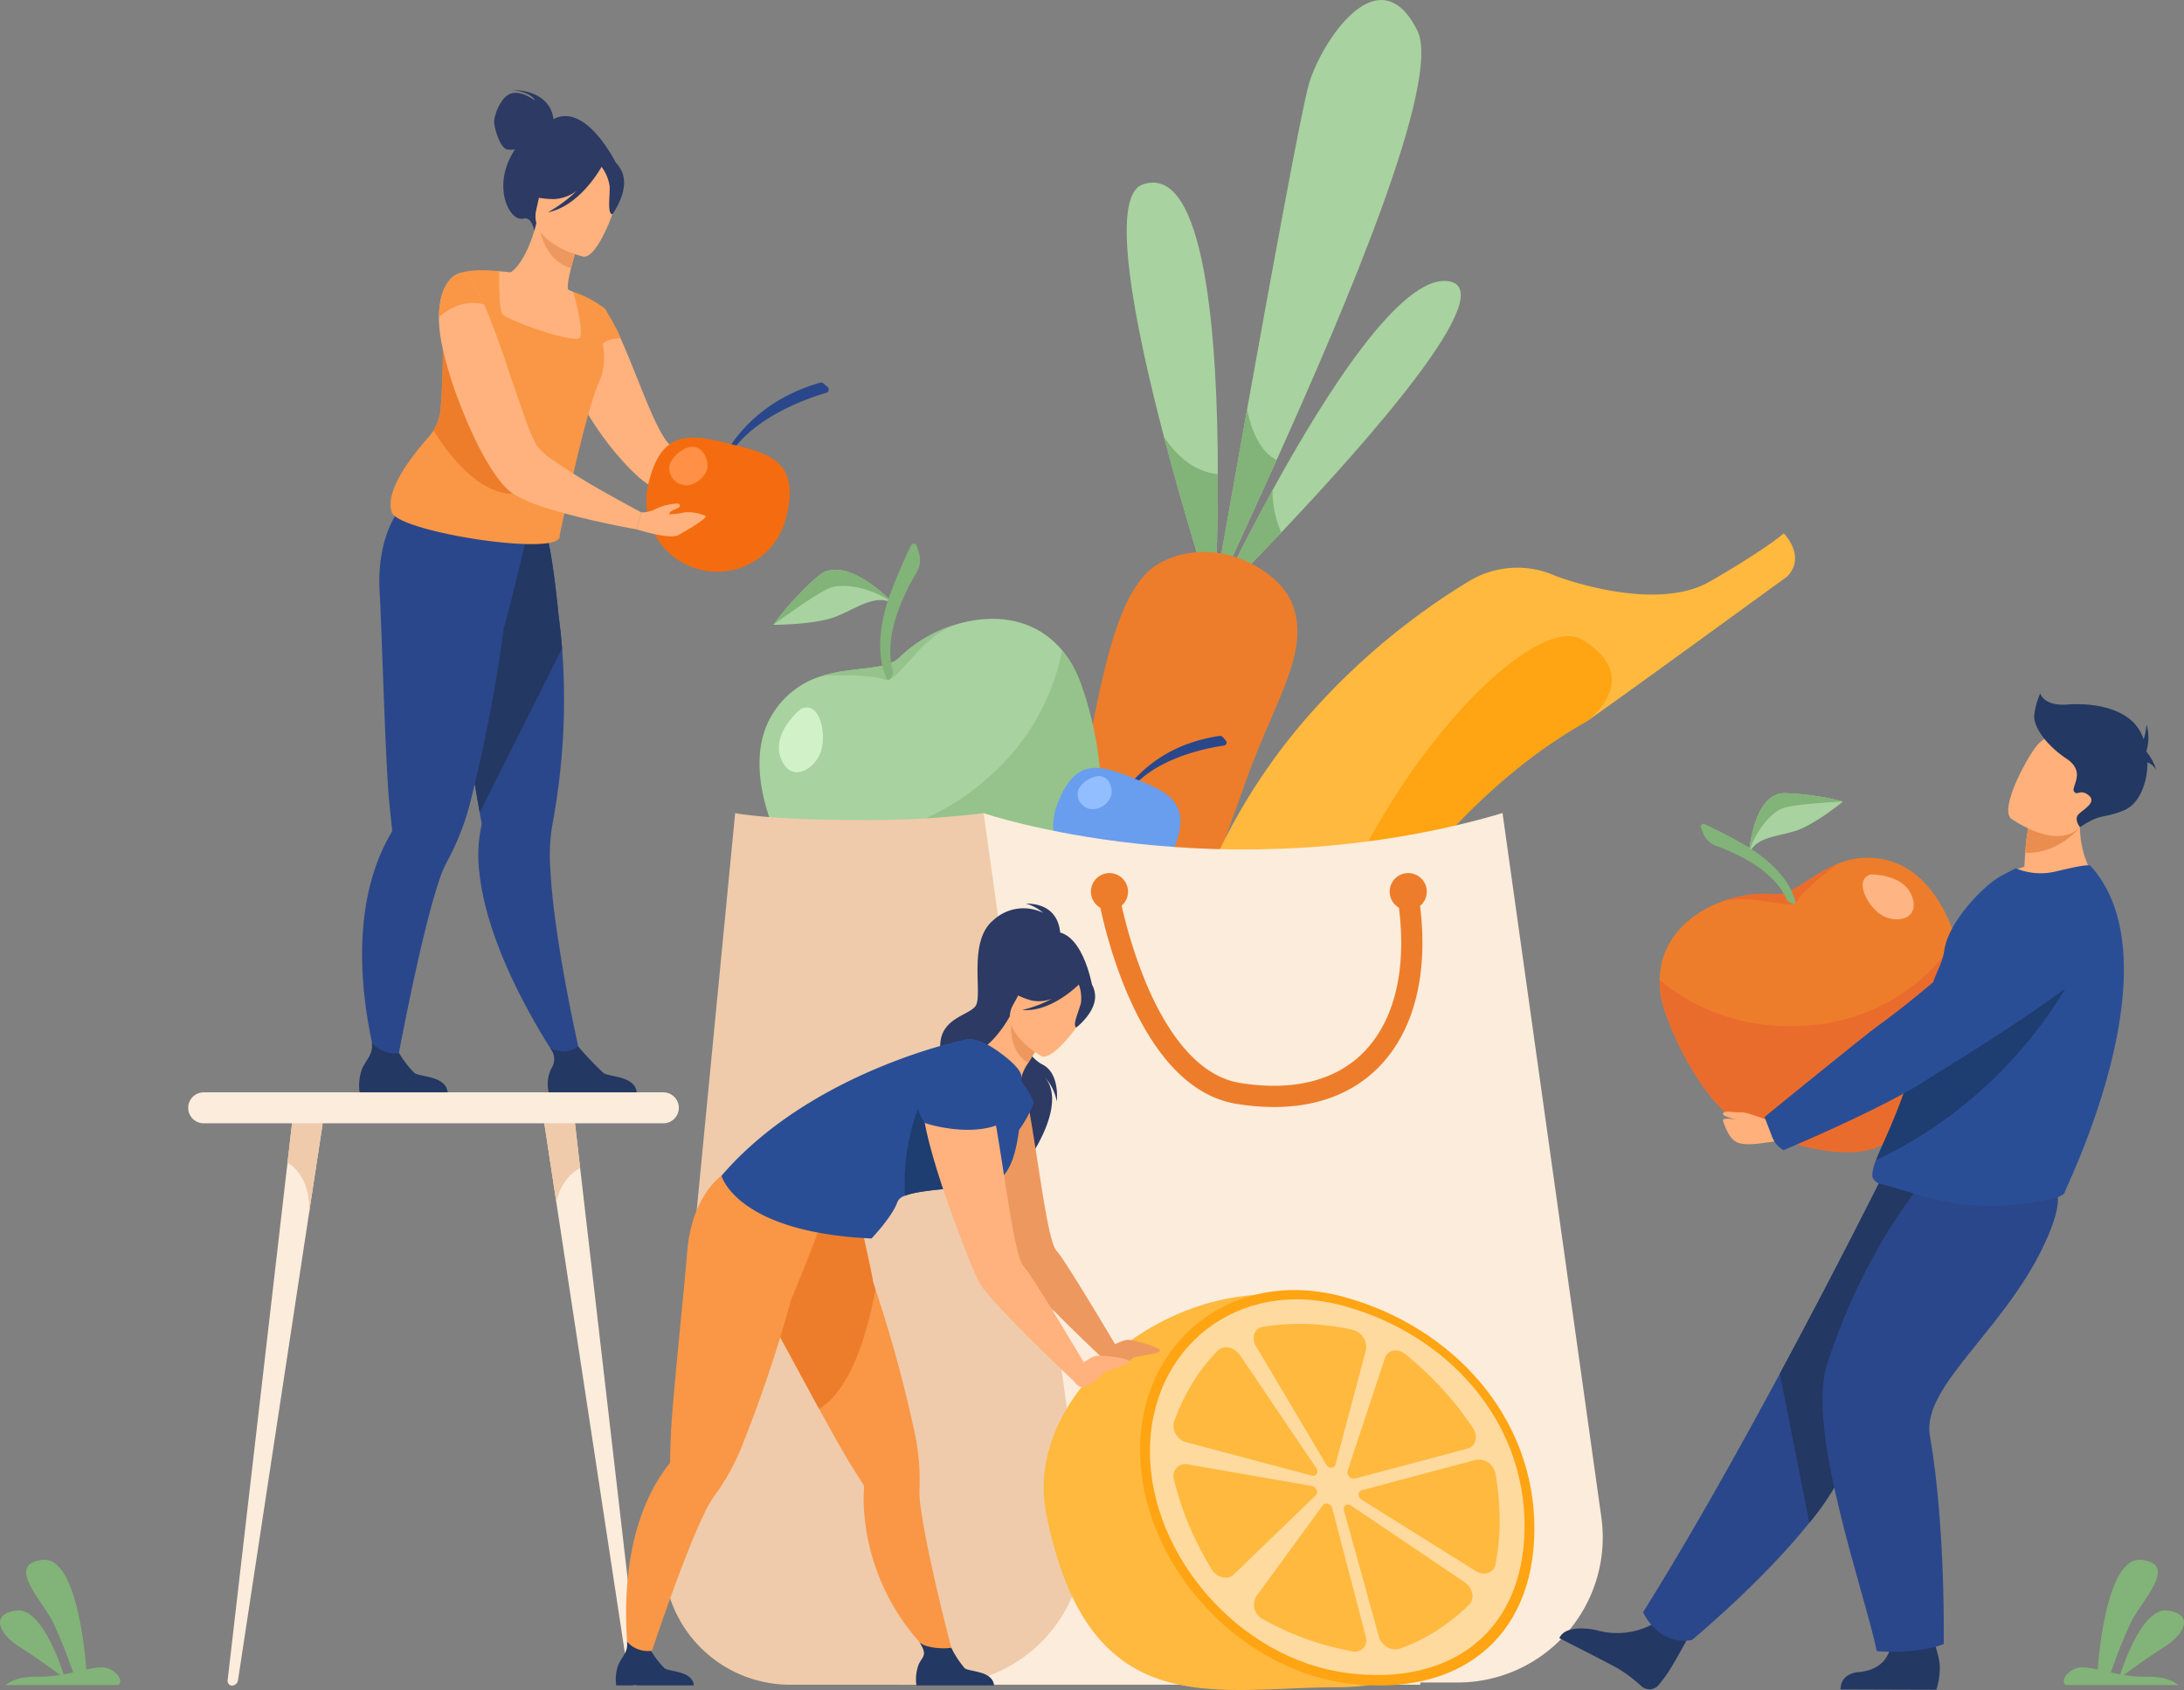 <svg xmlns="http://www.w3.org/2000/svg" width="334.712" height="258.933" viewBox="0 0 334.712 258.933">
  <rect x="0" y="0" width="334.712" height="258.933" fill="#808080" stroke="none"/>
  <g id="dossier_nachhaltiger-essen" transform="translate(-433.42 -155.672)">
    <g id="Gruppe_9453" data-name="Gruppe 9453" transform="translate(535.124 155.672)">
      <g id="Gruppe_9450" data-name="Gruppe 9450" transform="translate(14.701 0)">
        <g id="Gruppe_9445" data-name="Gruppe 9445" transform="translate(43.537)">
          <g id="Gruppe_9444" data-name="Gruppe 9444" transform="translate(12.732)">
            <path id="Pfad_24320" data-name="Pfad 24320" d="M1527.824,395.676c-.015.281-.024.429-.024.429s-.046-.143-.136-.417c-.735-2.265-4.323-13.443-7.59-25.889-4.517-17.221-8.416-36.866-3.286-38.682,9.719-3.443,11.51,24.071,11.537,44.373C1528.343,385.492,1527.928,393.741,1527.824,395.676Z" transform="translate(-1514.356 -302.843)" fill="#a8d29f"/>
            <path id="Pfad_24321" data-name="Pfad 24321" d="M1606.747,226.146c-3.511,7.791-6.559,14.345-8.307,18.271-.761,1.712-1.276,2.922-1.474,3.518.17-.97.628-3.572,1.282-7.274v0c.982-5.548,2.408-13.562,3.972-22.264,3.8-21.151,8.419-46.352,9.5-49.955,1.9-6.355,10.676-19.886,16.58-8.113C1632.134,167.973,1617.331,202.664,1606.747,226.146Z" transform="translate(-1583.769 -155.672)" fill="#a8d29f"/>
            <path id="Pfad_24322" data-name="Pfad 24322" d="M1610.847,463.636c-3.63,3.831-6.68,6.937-8.385,8.654-.931.941-1.46,1.465-1.46,1.465s.929-1.981,2.512-5.145c1.5-2.99,3.574-7.034,6-11.459,7.961-14.5,19.679-33.1,26.946-32.022C1644.757,426.352,1624,449.749,1610.847,463.636Z" transform="translate(-1587.161 -382.046)" fill="#a8d29f"/>
            <path id="Pfad_24323" data-name="Pfad 24323" d="M1557.9,600.692c-.051,0-.1.007-.16.012-.735-2.265-4.323-13.443-7.59-25.889,1.523,2.282,4.278,5.342,8.252,5.691C1558.42,590.508,1558.006,598.757,1557.9,600.692Z" transform="translate(-1544.434 -507.859)" fill="#82b378"/>
            <path id="Pfad_24324" data-name="Pfad 24324" d="M1613.493,556.051c-3.511,7.791-6.559,14.345-8.307,18.271a31.791,31.791,0,0,1-.191-3.756v0c.982-5.548,2.408-13.562,3.972-22.264C1609.577,551.335,1610.85,554.7,1613.493,556.051Z" transform="translate(-1590.515 -485.577)" fill="#82b378"/>
            <path id="Pfad_24325" data-name="Pfad 24325" d="M1618.526,632.3c-3.63,3.831-6.68,6.937-8.385,8.654a23.133,23.133,0,0,1,1.052-3.681c1.5-2.99,3.574-7.034,6-11.459A15.863,15.863,0,0,0,1618.526,632.3Z" transform="translate(-1594.84 -550.713)" fill="#82b378"/>
          </g>
          <path id="Pfad_24326" data-name="Pfad 24326" d="M1596.481,733.269c-.048.271-.073.414-.073.414C1596.372,733.664,1596.4,733.523,1596.481,733.269Z" transform="translate(-1570.555 -641.001)" fill="#a8d29f"/>
          <path id="Pfad_24327" data-name="Pfad 24327" d="M1465.455,720.755c-6.089,17.25-13.671,36.059-13.671,36.059l-17.129-5.133s2.005-12.776,4.949-26.992c3.433-16.576,5.393-33.3,12.437-37.652a13.3,13.3,0,0,1,6.079-1.9,14.833,14.833,0,0,1,3.065.09c.24.031.475.068.713.109a16.067,16.067,0,0,1,1.748.415q.335.094.662.211a16.68,16.68,0,0,1,2.19.921c2.966,1.508,5.354,3.777,6.29,6.229C1475.6,700.479,1470.058,707.721,1465.455,720.755Z" transform="translate(-1434.656 -600.519)" fill="#ed7d2b"/>
        </g>
        <g id="Gruppe_9446" data-name="Gruppe 9446" transform="translate(61.173 81.724)">
          <path id="Pfad_24328" data-name="Pfad 24328" d="M1549.852,726.906c-4.5,13.65-5.837,28.63-3.989,44.612a8.933,8.933,0,0,0,7.171,7.723c2.644-.014,7.859-4.82,10.842-10.952a23.061,23.061,0,0,0,1.854-5.289c2.99-14.185,8.527-31.266,15.4-40,7.024-8.928,16.486-19.6,29.5-26.939a.008.008,0,0,1,0,0c1.255-.719,30.773-22.214,30.773-22.214,2.937-3.1-.541-6.584-.541-6.584s-2.8,2.458-11.356,7.383-23.57-.847-23.575-.848a14.321,14.321,0,0,0-13.336.8,105.868,105.868,0,0,0-22.933,18.774A92.166,92.166,0,0,0,1549.852,726.906Z" transform="translate(-1545.058 -667.263)" fill="#ffb93e"/>
          <path id="Pfad_24329" data-name="Pfad 24329" d="M1664.118,845.823c2.99-14.185,8.527-31.266,15.4-40,7.024-8.928,16.486-19.6,29.5-26.939a.008.008,0,0,1,0,0c.227-.165,9.027-6.655-.727-12.532-9.547-5.751-48.512,37.095-46.023,84.759A23.062,23.062,0,0,0,1664.118,845.823Z" transform="translate(-1643.445 -750.087)" fill="#ffa412"/>
        </g>
        <g id="Gruppe_9449" data-name="Gruppe 9449" transform="translate(0 83.303)">
          <path id="Pfad_24330" data-name="Pfad 24330" d="M1208.233,776.362a31.816,31.816,0,0,1-4.531,5.57c-6.766,6.664-17.386,11.607-31.056,11.478a40.447,40.447,0,0,1-8.522-12.433l0,0c-1.93-4.829-3.338-11.939,0-17.217a13.274,13.274,0,0,1,7.718-5.858c4.762-1.448,9.63-.7,11.758-2.822a21.131,21.131,0,0,1,8.363-4.935c.536-.171,1.079-.322,1.629-.446h0c.228-.055.454-.1.685-.149a.031.031,0,0,1,.015,0c5.055-.987,10.454-.02,14.209,4.486a16.116,16.116,0,0,1,2.334,3.824C1213.243,763.261,1212.208,770.119,1208.233,776.362Z" transform="translate(-1162.116 -737.683)" fill="#a8d29f"/>
          <path id="Pfad_24331" data-name="Pfad 24331" d="M1184.058,834.412s-4.511,3.542-3.129,7.46,4.948,2.108,6.063-.606S1187.024,833.1,1184.058,834.412Z" transform="translate(-1177.702 -809.12)" fill="#d1f2c9"/>
          <path id="Pfad_24332" data-name="Pfad 24332" d="M1219.064,779.473a16.169,16.169,0,0,1,2.335,3.826c2.406,5.407,5.708,19.747,1.733,25.991l-5.332,4.878c-6.766,6.665-20.923,4.814-34.593,4.685a40.456,40.456,0,0,1-8.522-12.432l0,0s16.911,6.691,32.838-7.277A34.947,34.947,0,0,0,1219.064,779.473Z" transform="translate(-1172.677 -763.127)" fill="#95c38b"/>
          <g id="Gruppe_9447" data-name="Gruppe 9447" transform="translate(2.11 3.992)">
            <path id="Pfad_24333" data-name="Pfad 24333" d="M1193.808,707.356c-2.791-1.663-5.616.673-8.894,1.955s-9.59,1.258-9.59,1.258a45.779,45.779,0,0,1,6.849-7.447C1186.427,699.409,1193.808,707.356,1193.808,707.356Z" transform="translate(-1175.324 -702.133)" fill="#a8d29f"/>
            <path id="Pfad_24334" data-name="Pfad 24334" d="M1193.808,707.356c-2.623-2.154-7.475-3.388-9.843-2.419s-8.642,5.632-8.642,5.632a45.779,45.779,0,0,1,6.849-7.447C1186.427,699.409,1193.808,707.356,1193.808,707.356Z" transform="translate(-1175.324 -702.133)" fill="#82b378"/>
          </g>
          <path id="Pfad_24335" data-name="Pfad 24335" d="M1234.757,760.07a21.132,21.132,0,0,1,8.363-4.935c-5.575,2.091-8.651,9.157-10.766,8.338-2.269-.88-9.095-.593-9.355-.58C1227.761,761.444,1232.629,762.191,1234.757,760.07Z" transform="translate(-1213.273 -742.677)" fill="#95c38b"/>
          <path id="Pfad_24336" data-name="Pfad 24336" d="M1359.86,751.409c-.176.049-.4.1-.685.149C1359.4,751.5,1359.629,751.454,1359.86,751.409Z" transform="translate(-1327.696 -739.546)" fill="#95c38b"/>
          <g id="Gruppe_9448" data-name="Gruppe 9448" transform="translate(18.485)">
            <path id="Pfad_24337" data-name="Pfad 24337" d="M1278.823,697.8h0c-1.788-3.951-.822-8.851.3-12.267a77.789,77.789,0,0,1,3.458-8.132.455.455,0,0,1,.842.057l.34,1.03a3.716,3.716,0,0,1-.346,3.089c-1.728,2.857-5.2,9.535-3.636,15.032C1279.961,697.229,1279.141,698.508,1278.823,697.8Z" transform="translate(-1277.833 -677.146)" fill="#82b378"/>
          </g>
        </g>
      </g>
      <g id="Gruppe_9452" data-name="Gruppe 9452" transform="translate(59.776 112.748)">
        <g id="Gruppe_9451" data-name="Gruppe 9451" transform="translate(10.648)">
          <path id="Pfad_24338" data-name="Pfad 24338" d="M1511.5,870.491l-.557-.223a20.637,20.637,0,0,1,9.292-7.34,24.431,24.431,0,0,1,5.5-1.449.546.546,0,0,1,.485.187l.467.543a.459.459,0,0,1-.281.749C1523.707,863.342,1515.216,864.957,1511.5,870.491Z" transform="translate(-1510.94 -861.474)" fill="#2b478b"/>
        </g>
        <path id="Pfad_24339" data-name="Pfad 24339" d="M1445.01,897.272c2.824-7.054,6.8-5.463,11.7-3.5s8.877,3.554,6.053,10.608a9.567,9.567,0,1,1-17.755-7.108Z" transform="translate(-1444.281 -887.208)" fill="#699dee"/>
        <path id="Pfad_24340" data-name="Pfad 24340" d="M1467.346,902.538c.177-1.264,2.212-2.6,3.477-2.419s1.852,1.589,1.676,2.854a3.084,3.084,0,0,1-3.183,2.174A2.312,2.312,0,0,1,1467.346,902.538Z" transform="translate(-1463.643 -893.933)" fill="#92beff"/>
      </g>
      <path id="Pfad_24341" data-name="Pfad 24341" d="M1616.956,935.591l15.142,107.868a22.235,22.235,0,0,1-22.02,25.327h-22.814a19.351,19.351,0,0,1-19.237-21.456l12.815-100.341Z" transform="translate(-1488.386 -811.003)" fill="#fcecdb"/>
      <path id="Pfad_24342" data-name="Pfad 24342" d="M1308.733,935.591s36.7,12.515,79.525,0l-12.617,133.536h-79.907Z" transform="translate(-1259.688 -811.003)" fill="#fcecdb"/>
      <path id="Pfad_24343" data-name="Pfad 24343" d="M1119.132,935.591l15.143,108.144a22.273,22.273,0,0,1-22.019,25.391h-22.815a19.383,19.383,0,0,1-19.237-21.511l10.847-112.025s5.344,1.043,18.343,1.043A146.261,146.261,0,0,0,1119.132,935.591Z" transform="translate(-1070.088 -811.003)" fill="#efcbab"/>
      <path id="Pfad_24344" data-name="Pfad 24344" d="M1531.52,995.918a2.843,2.843,0,1,0-4.269,2.457c1.206,9.569-.7,17.391-5.441,22.182-4.314,4.356-10.857,5.97-18.921,4.669-7.091-1.144-11.758-8.991-14.424-15.372a74.071,74.071,0,0,1-3.711-11.791,2.842,2.842,0,1,0-3.266.324c1.528,7.014,7.188,27.837,20.883,30.047a36.047,36.047,0,0,0,5.738.481c6.568,0,12.035-2.058,16.01-6.072,5.44-5.494,7.667-14.215,6.373-24.739A2.836,2.836,0,0,0,1531.52,995.918Z" transform="translate(-1414.561 -859.304)" fill="#ed7d2b"/>
    </g>
    <g id="Gruppe_9458" data-name="Gruppe 9458" transform="translate(672.394 261.896)">
      <g id="Gruppe_9456" data-name="Gruppe 9456" transform="translate(15.377 15.303)">
        <path id="Pfad_24345" data-name="Pfad 24345" d="M2038.288,1012.241a28.066,28.066,0,0,0,6.205,1.286c8.344.788,18.365-1.75,27.646-9.458a35.692,35.692,0,0,0-1.1-13.256h0c-1.371-4.379-4.371-10.029-9.6-11.781a11.713,11.713,0,0,0-8.546.294c-4.065,1.663-6.98,4.888-9.618,4.623a18.648,18.648,0,0,0-8.473,1.285c-.462.182-.918.381-1.364.6h0c-.187.09-.369.182-.551.28a.029.029,0,0,0-.012.007c-4.008,2.142-7.163,5.814-7.22,10.99a14.216,14.216,0,0,0,.535,3.918C2027.558,1006.071,2032.088,1010.186,2038.288,1012.241Z" transform="translate(-2025.654 -968.471)" fill="#ed7d2b"/>
        <path id="Pfad_24346" data-name="Pfad 24346" d="M2221.672,994.36s5.061-.092,6.3,3.36-2.21,4.2-4.486,2.965S2218.91,995.113,2221.672,994.36Z" transform="translate(-2189.297 -981.912)" fill="#ffb583"/>
        <path id="Pfad_24347" data-name="Pfad 24347" d="M2025.654,1062.59a14.274,14.274,0,0,0,.535,3.919c1.368,5.04,7.1,16.692,13.3,18.748,0,0,12.3,5.649,19.327,3.021,7.85-2.935,12.683-9.137,13.318-18.733a35.7,35.7,0,0,0-1.1-13.256h0s-7.841,14-26.523,13.325A30.841,30.841,0,0,1,2025.654,1062.59Z" transform="translate(-2025.653 -1033.948)" fill="#ea6c2d"/>
        <g id="Gruppe_9454" data-name="Gruppe 9454" transform="translate(13.671)">
          <path id="Pfad_24348" data-name="Pfad 24348" d="M2111.236,925.82c.983-2.693,4.218-2.67,7.175-3.62s7.262-4.485,7.262-4.485a40.411,40.411,0,0,0-8.837-1.278C2111.857,916.269,2111.236,925.82,2111.236,925.82Z" transform="translate(-2111.236 -916.435)" fill="#a8d29f"/>
          <path id="Pfad_24349" data-name="Pfad 24349" d="M2111.236,925.82c.594-2.935,3.226-6.485,5.385-7.142s9.052-.964,9.052-.964a40.411,40.411,0,0,0-8.837-1.278C2111.857,916.269,2111.236,925.82,2111.236,925.82Z" transform="translate(-2111.236 -916.435)" fill="#82b378"/>
        </g>
        <path id="Pfad_24350" data-name="Pfad 24350" d="M2091.4,989.006a18.649,18.649,0,0,0-8.473,1.285c4.98-1.677,11.022,1.443,12.014-.3,1.062-1.867,5.892-5.475,6.077-5.612C2096.954,986.046,2094.04,989.271,2091.4,989.006Z" transform="translate(-2073.78 -973.529)" fill="#ea6c2d"/>
        <path id="Pfad_24351" data-name="Pfad 24351" d="M2070.931,1025.43c.148-.064.33-.156.551-.28C2071.3,1025.24,2071.114,1025.332,2070.931,1025.43Z" transform="translate(-2063.698 -1007.783)" fill="#95c38b"/>
        <g id="Gruppe_9455" data-name="Gruppe 9455" transform="translate(6.299 4.691)">
          <path id="Pfad_24352" data-name="Pfad 24352" d="M2079.6,957.7h0c-.979-3.7-4.372-6.514-7.045-8.223a68.645,68.645,0,0,0-6.9-3.636.4.4,0,0,0-.544.509l.341.894a3.278,3.278,0,0,0,1.958,1.921c2.775.991,8.872,3.625,10.866,8.258C2078.5,957.941,2079.778,958.358,2079.6,957.7Z" transform="translate(-2065.085 -945.8)" fill="#82b378"/>
        </g>
      </g>
      <path id="Pfad_24353" data-name="Pfad 24353" d="M1944.417,1710.833a11.554,11.554,0,0,1-9.419,1.314s-4.6-1.047-5.6,1.245c0,0,7.048,3.58,8.831,4.559a21.352,21.352,0,0,1,3.738,2.8,1.848,1.848,0,0,0,2.676-.206c.31-.381.665-.835,1.054-1.362,1.087-1.473,3.619-6.229,3.619-6.229Z" transform="translate(-1929.395 -1568.629)" fill="#233862"/>
      <path id="Pfad_24354" data-name="Pfad 24354" d="M2009.764,1352.4s2.265,5.223,7.493,4.262c0,0,10.668-8.81,17.986-17.963a40.642,40.642,0,0,0,5.589-8.735c4.853-11.235,17.95-27.992,26.278-36.485l-20.835-7.537s-6.673,13.424-15.553,29.914C2024.324,1327.742,2016.781,1341.215,2009.764,1352.4Z" transform="translate(-1996.926 -1211.616)" fill="#2b478b"/>
      <path id="Pfad_24355" data-name="Pfad 24355" d="M2140.966,1315.861l4.521,22.843a40.642,40.642,0,0,0,5.589-8.735c4.853-11.235,17.95-27.992,26.278-36.485l-20.835-7.537S2149.845,1299.371,2140.966,1315.861Z" transform="translate(-2107.169 -1211.616)" fill="#233862"/>
      <path id="Pfad_24356" data-name="Pfad 24356" d="M2206.97,1717.791s.227,4.167-4.825,4.723c0,0-2.887.015-2.9,2.667l14.683.047a11.429,11.429,0,0,0,.53-3.362c.079-1.76-1.706-6.36-1.706-6.36Z" transform="translate(-2156.142 -1572.556)" fill="#233862"/>
      <path id="Pfad_24357" data-name="Pfad 24357" d="M2197.719,1281.084s-9.282,10.2-15.174,28.573c-3.206,10,5.875,35.132,7.646,43.865,0,0,6.092.517,10.258-1.093,0,0,.317-18.037-2.12-31.939-1.363-7.781,12.221-16.64,18.156-30.7,4.038-9.564-.874-9.4-6.912-9.631Z" transform="translate(-2141.535 -1206.753)" fill="#2b478b"/>
      <path id="Pfad_24358" data-name="Pfad 24358" d="M2348.178,934.9c5.164,2.916,15.736.227,15.736.227s-4.293-4.908-2.343-12.813l-4.054,2.059-4.355,2.212a36.15,36.15,0,0,0-.477,3.9c-.05.646-.094,1.367-.125,2.155A13.543,13.543,0,0,0,2348.178,934.9Z" transform="translate(-2281.28 -906.073)" fill="#ffb07b"/>
      <path id="Pfad_24359" data-name="Pfad 24359" d="M2229.64,1033.064c0,.908,1.046,1.342,1.268,1.386,2.083.381,7.9,2.643,13.138,3.162a42,42,0,0,0,13.006-.88c.6-.12,1.995-.5,2.094-1.068.124-.624,17.356-35.128,3.96-49.95-.315-.348-2.959.279-5.377.852a9.926,9.926,0,0,1-6.111-.5l-2.268,1.193c-2.785,1.552-8.054,7.065-8.671,11.391-.313,2.2-1.571,3.829-1.935,5.765q-.2,1.074-.414,2.1-.412,2.005-.848,3.818c-.788,3.272-1.619,6.089-2.436,8.522-.869,2.584-1.721,4.733-2.483,6.53-.988,2.331-1.822,4.073-2.344,5.407A6.667,6.667,0,0,0,2229.64,1033.064Z" transform="translate(-2181.677 -959.26)" fill="#2a4e96"/>
      <path id="Pfad_24360" data-name="Pfad 24360" d="M2233.267,1092.387a67.7,67.7,0,0,0,32.749-33.466s-19.763,7.29-24.638,9.188q-.412,2.005-.848,3.818c-.788,3.272-1.619,6.089-2.436,8.522-.869,2.583-1.721,4.733-2.483,6.53C2234.623,1089.311,2233.788,1091.053,2233.267,1092.387Z" transform="translate(-2184.725 -1020.856)" fill="#1e3d70"/>
      <g id="Gruppe_9457" data-name="Gruppe 9457" transform="translate(25.07 31.488)">
        <path id="Pfad_24361" data-name="Pfad 24361" d="M2093.307,1223.31s-3.382-1.386-4.158-1.275-2.927-.427-2.8.277c.085.486,2.86,1,2.86,1s-3.1-.7-2.86.028c.165.5.823,2.484,1.848,3.132,1.226.776,3.446.4,6.048.025C2099.017,1225.805,2093.307,1223.31,2093.307,1223.31Z" transform="translate(-2086.331 -1189.324)" fill="#ffb07b"/>
        <path id="Pfad_24362" data-name="Pfad 24362" d="M2127.394,1054.125c-.777-2.028-1.132-2.946-1.132-2.946s15.883-12.946,17.5-14.056c1.1-.757,12.082-8.964,17.434-15.359a11.2,11.2,0,0,1,10.89-3.773l3.334.7a4.958,4.958,0,0,1,2.211,8.617c-8.8,7.54-23.631,16.286-26.4,18.105-6.866,4.516-22.055,10.844-22.055,10.844A3.91,3.91,0,0,1,2127.394,1054.125Z" transform="translate(-2119.883 -1017.751)" fill="#2a4e96"/>
      </g>
      <path id="Pfad_24363" data-name="Pfad 24363" d="M2376.388,941.321c5.078.285,8.381-3.908,8.381-3.908a40.319,40.319,0,0,1-3.548-2.208l-4.355,2.212A36.15,36.15,0,0,0,2376.388,941.321Z" transform="translate(-2304.983 -916.904)" fill="#ea8e50"/>
      <path id="Pfad_24364" data-name="Pfad 24364" d="M2360.5,872.71s7.694,5.522,11.059.677,6.624-7.395,1.854-11.125-7.019-2.552-8.536-1.208S2358.582,871.149,2360.5,872.71Z" transform="translate(-2291.256 -853.506)" fill="#ffb07b"/>
      <path id="Pfad_24365" data-name="Pfad 24365" d="M2385.029,823.809a12.385,12.385,0,0,1,.9-3.173s.483,2,4.138,1.724,9.449.36,11.38,4.525q.184.4.33.817a9.639,9.639,0,0,0,.434-2.307,7.112,7.112,0,0,1,0,4.036h0c.011.065.019.131.029.2a8.142,8.142,0,0,1,1.484,2.8,2.539,2.539,0,0,0-1.367-1.215c.017,3.241-1.3,6.41-3.6,7.353-3.374,1.379-3.347.327-6.74,2.578,0,0-.91-1.129-.29-1.888s2.966-1.862,1.655-2.966-1.793.138-2.276-.621,1.931-2.966-1.172-5.035S2384.753,825.671,2385.029,823.809Z" transform="translate(-2312.223 -820.636)" fill="#233862"/>
    </g>
    <g id="Gruppe_9461" data-name="Gruppe 9461" transform="translate(488.459 169.43)">
      <path id="Pfad_24366" data-name="Pfad 24366" d="M916.553,246.307c-.013-.365-.3-4.3-6.288-4.5,0,0,2.947.351,3.456,1.647,0,0-2.007-1.6-3.641-1.086s-2.594,3.377-2.6,4.319.9,3.977,1.935,4.235a3.169,3.169,0,0,0,1.256,0,14.114,14.114,0,0,0-.8,1.437c-2.391,4.908.075,9.705,2.1,9.175,1.3-.34,1.666,1.875,1.666,1.875L926.241,253.2S921.608,243.609,916.553,246.307Z" transform="translate(-886.788 -241.802)" fill="#2c3a64"/>
      <path id="Pfad_24367" data-name="Pfad 24367" d="M875.916,737.325l-2.679,1s-11.637-16.14-13.07-30.34a21.565,21.565,0,0,1,.383-7.26s-.114-.65-.313-1.8c-.092-.536-.206-1.181-.335-1.92-.378-2.168-.9-5.134-1.494-8.511-1.369-7.772-3.143-17.706-4.521-25.01l.722-.232,7.811-2.52,1.614-5.127,5.816-1.531s1.3,2.542,2.461,14.548c.214,1.575.409,3.312.556,5.195a102.811,102.811,0,0,1-.554,21.031q-.4,3.13-1.021,6.455a28.791,28.791,0,0,0-.223,6.374C871.655,719.285,875.916,737.325,875.916,737.325Z" transform="translate(-841.759 -588.216)" fill="#2b478b"/>
      <path id="Pfad_24368" data-name="Pfad 24368" d="M872.866,673.817l-12.63,25.108c-.092-.536-.206-1.181-.335-1.92-.378-2.168-.9-5.134-1.494-8.511-1.369-7.772-3.143-17.706-4.521-25.01l.722-.232,7.811-2.52,1.614-5.127,5.816-1.531s1.3,2.542,2.461,14.548C872.525,670.2,872.72,671.933,872.866,673.817Z" transform="translate(-841.759 -588.216)" fill="#233862"/>
      <path id="Pfad_24369" data-name="Pfad 24369" d="M805.911,641.935l-.292-2.507c-4.9,1.3-17.986-3.635-17.986-3.635s-4.745,4.171-4.122,14.17c.3,4.88.86,25.618,1.44,31.754.21,2.224.393,3.807.468,4.439a.012.012,0,0,1,0,.006.876.876,0,0,1-.142.543,28.805,28.805,0,0,0-2.141,4.5c-5.694,15.174.877,33.861.877,33.861l1.705-.687s3.739-20.8,6.778-29.983a18.19,18.19,0,0,1,1.463-3.515,39.686,39.686,0,0,0,3.66-9.76,240,240,0,0,0,4.922-25.891C802.7,655.239,805.911,641.935,805.911,641.935Z" transform="translate(-780.36 -572.854)" fill="#2b478b"/>
      <path id="Pfad_24370" data-name="Pfad 24370" d="M1156.983,627.137c-1.054.933-3.852-2.271-4.238-2.7a.253.253,0,0,0-.041-.061l.852-2.372s3.67-.142,4.278.466S1158.139,626.144,1156.983,627.137Z" transform="translate(-1092.842 -561.26)" fill="#ffb27d"/>
      <path id="Pfad_24371" data-name="Pfad 24371" d="M1006.524,476.14l-.365,2.453s-.162,0-.446-.02c-.892-.061-3.062-.182-5.515-.446-3.69-.365-8.07-1.014-9.813-2.088-2.656-1.622-7.015-6.589-9.854-11.557a3.265,3.265,0,0,1-.2-.365,17.836,17.836,0,0,1-2.6-7.34,10.485,10.485,0,0,1,.345-3.325,8.483,8.483,0,0,1,1.5-3,1.518,1.518,0,0,1,.284-.345,7.005,7.005,0,0,1,1.926-1.642c.487-.2,1.014.041,1.561.629v.02a9.305,9.305,0,0,1,1.4,2.068c.02.02.041.041.041.061.1.182.2.385.324.608a.513.513,0,0,1,.081.142q.335.7.669,1.46c2.494,5.434,5.15,13.665,7.36,16.119.953,1.054,5.312,3.123,8.779,4.663C1004.5,475.329,1006.524,476.14,1006.524,476.14Z" transform="translate(-945.81 -415.392)" fill="#ffb27d"/>
      <path id="Pfad_24372" data-name="Pfad 24372" d="M910.643,387.979A15.247,15.247,0,0,1,905,389.3c-8.421.462-10.333-6.921-10.681-11.82a7.061,7.061,0,0,1,2.889-.365c.6.033,1.22.094,1.734.158,1.03-.538,2.881-3.152,3.95-7.524l.363.168,6.076,2.857s-.645,1.977-1.122,3.869c-.372,1.481-.639,2.911-.416,3.312.479.195.766.317.766.317a.018.018,0,0,0,0,.007A41.688,41.688,0,0,1,910.643,387.979Z" transform="translate(-875.734 -349.309)" fill="#ffb27d"/>
      <path id="Pfad_24373" data-name="Pfad 24373" d="M840.315,431.407c-.063.168-.133.332-.21.5-2.133,4.593-6.081,23.621-6.081,23.621.562,3.421-25.71-.672-25.778-3.786-.925-3.3,3.283-8.609,5.656-11.271a7.562,7.562,0,0,0,.8-1.072,7.471,7.471,0,0,0,1.076-3.141,108.6,108.6,0,0,0,.328-11.07h0c.464-.343.912-.661,1.33-.962a11.865,11.865,0,0,0,1.619-1.343,2.449,2.449,0,0,0,.776-1.529,8.115,8.115,0,0,0-.033-1.282c-.02-.2-.046-.407-.077-.61a17.378,17.378,0,0,0-1.22-4.075c2.26-.914,6.278-.37,6.278-.37s0,.223-.007.588c-.013,1.468,0,5.237.47,5.95.589.888,11.352,4.779,11.921,3.574.56-1.185-.973-6.739-1.03-6.949a.018.018,0,0,1,0-.007,16.969,16.969,0,0,1,4.893,2.6C838.849,422.185,841.995,426.951,840.315,431.407Z" transform="translate(-803.3 -387.212)" fill="#f99746"/>
      <path id="Pfad_24374" data-name="Pfad 24374" d="M956.344,373.667s-.646,1.975-1.122,3.869c-3.552-.991-4.63-4.724-4.955-6.726Z" transform="translate(-922.743 -350.202)" fill="#ed985f"/>
      <path id="Pfad_24375" data-name="Pfad 24375" d="M954.446,320.5s-8.5-1.967-7.191-7.24,1.089-9.078,6.57-8.045,6.032,3.3,6.024,5.171S956.69,320.871,954.446,320.5Z" transform="translate(-920.097 -294.939)" fill="#ffb27d"/>
      <path id="Pfad_24376" data-name="Pfad 24376" d="M949.091,302.333c-.914-1.911-1.989-1.809-2.661-1.47a6.1,6.1,0,0,0-7.909-.676,10.376,10.376,0,0,1-4.774,5.129s1.305,1.337,5.089,1.307a6.227,6.227,0,0,0,3.375-1.271,20.342,20.342,0,0,1-4.431,3.3c4.736-.906,7.912-6.389,8.238-6.972a6.833,6.833,0,0,1,1.233,2.919c.088,1.447-.41,4.258.419,4.365C947.67,308.968,950.461,305.2,949.091,302.333Z" transform="translate(-908.862 -289.884)" fill="#2c3a64"/>
      <path id="Pfad_24377" data-name="Pfad 24377" d="M1006.812,451.911s2.046,3.569,2.352,4.487c0,0-2.653-.1-3.725,1.939C1005.44,458.337,1005.183,452.392,1006.812,451.911Z" transform="translate(-969.089 -418.347)" fill="#f99746"/>
      <path id="Pfad_24378" data-name="Pfad 24378" d="M861.578,491.354c-5.182-.055-9.57-5.435-12.251-9.736a7.47,7.47,0,0,0,1.076-3.141,108.6,108.6,0,0,0,.328-11.07h0c.464-.343.912-.661,1.33-.962a11.866,11.866,0,0,0,1.619-1.343C857.923,472.274,868.6,491.429,861.578,491.354Z" transform="translate(-837.927 -429.431)" fill="#ed7d2b"/>
      <path id="Pfad_24379" data-name="Pfad 24379" d="M791.534,1163.373H778.04a7.409,7.409,0,0,1,.381-3.617c.675-1.5,1.733-2.178,1.48-3.989a4.86,4.86,0,0,0,4.206,1.609,14.8,14.8,0,0,0,2.341,3.035C787.33,1161.045,791.262,1160.819,791.534,1163.373Z" transform="translate(-777.966 -1009.766)" fill="#233862"/>
      <path id="Pfad_24380" data-name="Pfad 24380" d="M972.542,1166.557H959.049a5.609,5.609,0,0,1,.381-3.617,2.6,2.6,0,0,0-.1-3.106,5.245,5.245,0,0,0,2.273.428,4.755,4.755,0,0,0,2.007-.706,48.592,48.592,0,0,0,3.845,4.039C968.339,1164.229,972.271,1164,972.542,1166.557Z" transform="translate(-930.001 -1012.949)" fill="#233862"/>
      <g id="Gruppe_9460" data-name="Gruppe 9460" transform="translate(44.075 44.852)">
        <g id="Gruppe_9459" data-name="Gruppe 9459" transform="translate(11.293)">
          <path id="Pfad_24381" data-name="Pfad 24381" d="M1125.23,534.972l-.661-.163a23.436,23.436,0,0,1,9.295-9.715,27.737,27.737,0,0,1,5.952-2.494.619.619,0,0,1,.575.134l.611.538a.522.522,0,0,1-.2.886C1137.837,525.013,1128.542,528.164,1125.23,534.972Z" transform="translate(-1124.569 -522.577)" fill="#2b478b"/>
        </g>
        <path id="Pfad_24382" data-name="Pfad 24382" d="M1054.211,582.137c2.066-8.377,6.786-7.213,12.609-5.777s10.542,2.6,8.476,10.978a10.863,10.863,0,1,1-21.085-5.2Z" transform="translate(-1053.873 -566.917)" fill="#f46c0f"/>
        <path id="Pfad_24383" data-name="Pfad 24383" d="M1075.494,587.479c0-1.45,2.079-3.267,3.529-3.267s2.333,1.5,2.333,2.946-1.788,2.946-3.237,2.946A2.625,2.625,0,0,1,1075.494,587.479Z" transform="translate(-1072.04 -574.366)" fill="#ff9045"/>
      </g>
      <path id="Pfad_24384" data-name="Pfad 24384" d="M885.522,454.316l-.71,2.6s-.892-.162-2.311-.426c-.426-.081-.669-.142-.669-.142-1.135-.223-2.494-.527-3.974-.852h-.02c-2.534-.608-5.373-1.338-7.765-2.149a21.33,21.33,0,0,1-4.136-1.845,2.447,2.447,0,0,1-.284-.2c-2.372-1.723-5.191-6.792-7.38-12.226-.3-.75-.588-1.5-.872-2.23a55.443,55.443,0,0,1-2.311-7.7,21.777,21.777,0,0,1-.548-3.67,8.962,8.962,0,0,1-.02-1.034c.041-5.88,2.96-6.691,2.96-6.691.061-.02.122-.041.2-.061.507-.081,1.034.263,1.582.933a18.42,18.42,0,0,1,2.169,3.832c1.156,2.616,2.372,6,3.508,9.367.628,1.845,1.237,3.69,1.845,5.393.345,1.034.689,2.007,1.014,2.9a27.929,27.929,0,0,0,1.7,3.954A9.822,9.822,0,0,0,872,446.307a90.825,90.825,0,0,0,8.029,4.988c1.135.649,2.21,1.237,3.1,1.724C884.569,453.809,885.522,454.316,885.522,454.316Z" transform="translate(-842.285 -389.573)" fill="#ffb27d"/>
      <path id="Pfad_24385" data-name="Pfad 24385" d="M861.433,422.507c-3.9-1.076-6.914,1.972-6.914,1.972.049-5.87,2.971-6.674,2.971-6.674C858.666,417.318,860.028,419.354,861.433,422.507Z" transform="translate(-842.29 -389.629)" fill="#f99746"/>
      <path id="Pfad_24386" data-name="Pfad 24386" d="M1044.9,639.918a4.492,4.492,0,0,0,1.993-.412,8.5,8.5,0,0,1,3.68-.94.366.366,0,0,1,.22.46c-.12.32-1.62.58-1.62,1.18a11.515,11.515,0,0,0,2.44-.3,6.8,6.8,0,0,1,3.14.56c.421.249-2.74,2.152-4.14,2.92s-6.424-.873-6.424-.873Z" transform="translate(-1001.66 -575.176)" fill="#ffb27d"/>
    </g>
    <g id="Gruppe_9465" data-name="Gruppe 9465" transform="translate(462.264 323.038)">
      <g id="Gruppe_9464" data-name="Gruppe 9464" transform="translate(6.04 4.586)">
        <g id="Gruppe_9462" data-name="Gruppe 9462" transform="translate(48.539)">
          <path id="Pfad_24387" data-name="Pfad 24387" d="M969.543,1318.4a.988.988,0,0,1-.932-.886l-4.566-30.021-6.568-43.176-1.837-12.073,4.678-.155.812,7.009,5.7,49.254,3.378,29.2A.73.73,0,0,1,969.543,1318.4Z" transform="translate(-955.641 -1232.085)" fill="#fcecdb"/>
        </g>
        <g id="Gruppe_9463" data-name="Gruppe 9463">
          <path id="Pfad_24388" data-name="Pfad 24388" d="M666.363,1232.24l-2.082,13.683v0l-5.749,37.8-5.14,33.789a.985.985,0,0,1-.93.886.73.73,0,0,1-.665-.855l4.433-38.3,4.74-40.972.716-6.181Z" transform="translate(-651.791 -1232.085)" fill="#fcecdb"/>
        </g>
        <path id="Pfad_24389" data-name="Pfad 24389" d="M712.563,1245.923c.273-5.88-3.312-7.657-3.312-7.657l.716-6.181,4.678.155Z" transform="translate(-700.072 -1232.085)" fill="#efcbab"/>
        <path id="Pfad_24390" data-name="Pfad 24390" d="M961.13,1239.094c-3.031,1.552-3.653,5.22-3.653,5.22l-1.837-12.073,4.678-.155Z" transform="translate(-907.102 -1232.085)" fill="#efcbab"/>
      </g>
      <path id="Rechteck_4639" data-name="Rechteck 4639" d="M2.37,0H72.82a2.37,2.37,0,0,1,2.37,2.37v0a2.37,2.37,0,0,1-2.37,2.37H2.37A2.37,2.37,0,0,1,0,2.37v0A2.37,2.37,0,0,1,2.37,0Z" transform="translate(0)" fill="#fcecdb"/>
    </g>
    <path id="Pfad_24391" data-name="Pfad 24391" d="M2430.938,1670.882H2413.65c-.927-.786.641-2.571,2.279-2.691a10.1,10.1,0,0,1,2.639.312c.238-3.16,1.6-17.365,6.717-16.794,5.757.639,0,6.255-1.628,9.581a79,79,0,0,0-3.058,7.662c.467.1.951.2,1.445.292.763-2.343,3.6-10.224,7.213-9.765,4.239.538,2.535,3.7-.469,5.573-2.2,1.379-4.911,3.34-6.2,4.287a18.363,18.363,0,0,0,3.381.271C2428.932,1669.54,2430.377,1670.412,2430.938,1670.882Z" transform="translate(-1663.666 -1257.04)" fill="#82b378"/>
    <path id="Pfad_24392" data-name="Pfad 24392" d="M434.28,1670.882h17.288c.927-.786-.641-2.571-2.279-2.691a10.1,10.1,0,0,0-2.639.312c-.238-3.16-1.6-17.365-6.717-16.794-5.757.639,0,6.255,1.627,9.581a79.052,79.052,0,0,1,3.058,7.662c-.467.1-.951.2-1.446.292-.763-2.343-3.6-10.224-7.213-9.765-4.239.538-2.535,3.7.47,5.573,2.2,1.379,4.911,3.34,6.2,4.287a18.359,18.359,0,0,1-3.381.271C436.285,1669.54,434.84,1670.412,434.28,1670.882Z" transform="translate(0 -1257.04)" fill="#82b378"/>
    <g id="Gruppe_9468" data-name="Gruppe 9468" transform="translate(593.362 353.329)">
      <path id="Pfad_24393" data-name="Pfad 24393" d="M1435.043,1430.772a61.121,61.121,0,0,0,2.706,9.72c8.187,21.569,25.25,16.919,41.907,16.919,18.8,0,18.768-12.595,18.768-29.622s-10.417-30.556-29.222-30.556S1431.718,1414.074,1435.043,1430.772Z" transform="translate(-1434.656 -1396.557)" fill="#ffb93e"/>
      <g id="Gruppe_9467" data-name="Gruppe 9467" transform="translate(14.785 0)">
        <path id="Pfad_24394" data-name="Pfad 24394" d="M1587.638,1429.77c.117-17.249-12.426-31.108-29.173-35.708-17.089-4.694-31.281,6.788-31.255,23.518.027,16.806,14.513,33.451,31.846,35.688C1575.822,1455.432,1587.524,1446.548,1587.638,1429.77Z" transform="translate(-1527.211 -1393.004)" fill="#ffa412"/>
        <path id="Pfad_24395" data-name="Pfad 24395" d="M1594.051,1436.8c.111-16.39-11.807-29.558-27.719-33.929-16.238-4.46-29.723,6.45-29.7,22.346.025,15.969,13.79,31.785,30.26,33.91C1582.823,1461.182,1593.943,1452.741,1594.051,1436.8Z" transform="translate(-1535.129 -1400.449)" fill="#ffda9f"/>
        <g id="Gruppe_9466" data-name="Gruppe 9466" transform="translate(5.09 5.19)">
          <path id="Pfad_24396" data-name="Pfad 24396" d="M1648.672,1447.052l4.657-17.527a2.731,2.731,0,0,0-2.083-3.149,36.809,36.809,0,0,0-13.69-.453c-1.314.2-1.84,1.677-1.065,2.984l10.745,18.115C1647.62,1447.671,1648.5,1447.689,1648.672,1447.052Z" transform="translate(-1623.819 -1425.492)" fill="#ffb93e"/>
          <path id="Pfad_24397" data-name="Pfad 24397" d="M1737.359,1561.6l17.461,10.913c1.3.812,2.784.31,3.04-1.031a35.081,35.081,0,0,0,.63-6.483,44.033,44.033,0,0,0-.64-7.386,2.6,2.6,0,0,0-2.982-2.137l-17.526,4.663C1736.714,1560.3,1736.725,1561.2,1737.359,1561.6Z" transform="translate(-1708.474 -1534.656)" fill="#ffb93e"/>
          <path id="Pfad_24398" data-name="Pfad 24398" d="M1727.193,1470.581l17.27-4.594c1.285-.342,1.69-1.9.827-3.184a49.487,49.487,0,0,0-4.489-5.759,55.636,55.636,0,0,0-5.827-5.515c-1.182-.965-2.739-.687-3.152.563l-5.725,17.313A.965.965,0,0,0,1727.193,1470.581Z" transform="translate(-1699.385 -1446.885)" fill="#ffb93e"/>
          <path id="Pfad_24399" data-name="Pfad 24399" d="M1722.573,1599.615l5.341,19.284a2.639,2.639,0,0,0,3.188,1.927,28.938,28.938,0,0,0,5.49-2.659,31.326,31.326,0,0,0,5.186-4.115c.9-.887.553-2.579-.7-3.427l-17.391-11.737C1723.062,1598.467,1722.379,1598.914,1722.573,1599.615Z" transform="translate(-1696.427 -1571.051)" fill="#ffb93e"/>
          <path id="Pfad_24400" data-name="Pfad 24400" d="M1580.982,1466.391l-11.667-17.279c-.868-1.286-2.55-1.636-3.445-.715a28.169,28.169,0,0,0-3.738,4.755,33.545,33.545,0,0,0-2.943,6.1,2.6,2.6,0,0,0,1.861,3.164l19.245,5.128C1580.983,1467.726,1581.405,1467.018,1580.982,1466.391Z" transform="translate(-1559.074 -1444.303)" fill="#ffb93e"/>
          <path id="Pfad_24401" data-name="Pfad 24401" d="M1580.532,1563.3,1561.524,1560a1.8,1.8,0,0,0-2.095,2.329,44.2,44.2,0,0,0,2.163,6.693,53.262,53.262,0,0,0,3.591,7.043c.79,1.3,2.449,1.712,3.359.835l12.609-12.154C1581.6,1564.3,1581.223,1563.42,1580.532,1563.3Z" transform="translate(-1559.317 -1538.481)" fill="#ffb93e"/>
          <path id="Pfad_24402" data-name="Pfad 24402" d="M1646.815,1597.983l-10.25,14.02a2.511,2.511,0,0,0,1.108,3.478,44.734,44.734,0,0,0,6.416,2.939,45.916,45.916,0,0,0,7.27,1.959,1.742,1.742,0,0,0,2.02-2.3l-5.122-19.6C1648.073,1597.78,1647.188,1597.473,1646.815,1597.983Z" transform="translate(-1623.893 -1570.215)" fill="#ffb93e"/>
        </g>
      </g>
    </g>
    <g id="Gruppe_9469" data-name="Gruppe 9469" transform="translate(527.794 294.114)">
      <path id="Pfad_24403" data-name="Pfad 24403" d="M1391.57,1049.5c.078-.313-6.8,3.107-7.146,3.494-3.224,3.577-2.3,8.244-.46,8.289,1.183.029.954,2,.954,2l13.182-5.576S1396.513,1048.452,1391.57,1049.5Z" transform="translate(-1325.086 -1045.092)" fill="#2c3a64"/>
      <path id="Pfad_24404" data-name="Pfad 24404" d="M1353.823,1027.453s.471-5.135-5.267-5.135a6.739,6.739,0,0,1,2.638,1.415,6.785,6.785,0,0,0-7.642,1.153c-3.983,3.3-1.508,11.581-2.719,13.153s-5.927,1.886-5.351,6.969,14.968,11.449,14.043,15.655c0,0,5.64-8.29,1.607-12.074a7.474,7.474,0,0,1,2.166,4.052s.533-4.3-2.2-5.671c-2.42-1.216-4.4-5.664-4.192-6.459S1353.823,1027.453,1353.823,1027.453Z" transform="translate(-1285.716 -1022.317)" fill="#2c3a64"/>
      <path id="Pfad_24405" data-name="Pfad 24405" d="M1365.523,1184.171a5.1,5.1,0,0,0-9.023-2.1,4.614,4.614,0,0,0-.909,2.238c-.6,4.836,7.136,24.534,8.243,26.318,2.016,3.247,13.887,14.378,13.887,14.378l2.188-1.326s-8.42-14.255-9.724-15.589C1368.678,1206.546,1367.2,1192.261,1365.523,1184.171Z" transform="translate(-1302.626 -1154.877)" fill="#ed985f"/>
      <path id="Pfad_24406" data-name="Pfad 24406" d="M1489.09,1442.694s3.193-2.1,4.4-1.961,4.707,1.142,4.75,1.656-3.9.835-4.163,1.116-2.94,2.068-3.911,1.507S1489.09,1442.694,1489.09,1442.694Z" transform="translate(-1414.826 -1373.888)" fill="#ed985f"/>
      <path id="Pfad_24407" data-name="Pfad 24407" d="M1178.762,1370.887l-2.853-.419a33.725,33.725,0,0,1-11.02-21.845,25.417,25.417,0,0,1-.068-4.4.769.769,0,0,0-.1-.485s0,0,0,0c-.307-.471-1.071-1.65-2.105-3.326-1.02-1.652-2.765-4.775-4.685-8.279-3.458-6.311-7.485-13.859-8.866-16.263-4.4-7.662-2.279-12.814-2.279-12.814s12.276-1.214,15.641-4.157l1.212,1.868s2.66,11.776,2.534,11.83l.4,1.223a204.753,204.753,0,0,1,5.83,21.172,35.007,35.007,0,0,1,.921,9.147,16.038,16.038,0,0,0,.217,3.35C1174.725,1355.939,1178.762,1370.887,1178.762,1370.887Z" transform="translate(-1126.771 -1254.715)" fill="#f99746"/>
      <path id="Pfad_24408" data-name="Pfad 24408" d="M1324.174,1737.315h-11.9a6.532,6.532,0,0,1,.336-3.19c.6-1.321,1.445-1.363.108-3.432.756.779,3.187,1.1,4.908.869a14.577,14.577,0,0,0,2.063,3.141C1320.466,1735.262,1323.934,1735.063,1324.174,1737.315Z" transform="translate(-1266.199 -1617.533)" fill="#233862"/>
      <path id="Pfad_24409" data-name="Pfad 24409" d="M1166.568,1313.818c-1.04,5.734-3.5,15.276-8.64,18.313-3.458-6.311-7.485-13.859-8.866-16.263-4.4-7.662-2.279-12.814-2.279-12.814s12.276-1.214,15.641-4.157l1.212,1.868s2.66,11.776,2.534,11.83Z" transform="translate(-1126.771 -1254.715)" fill="#ed7d2b"/>
      <path id="Pfad_24410" data-name="Pfad 24410" d="M1375.74,1189.154a12.743,12.743,0,0,1,2.451,3.846s-2.684,7.708-8.958,8.675C1369.233,1201.675,1374.2,1189.151,1375.74,1189.154Z" transform="translate(-1314.115 -1162.503)" fill="#2a4e96"/>
      <path id="Pfad_24411" data-name="Pfad 24411" d="M1063.947,1290.875l.04-2.226c-4.435.559-15.292-5.3-15.292-5.3s-4.64,3.086-5.275,11.9c-.31,4.3-2.271,22.493-2.488,27.925-.079,1.969-.105,3.374-.114,3.935a.009.009,0,0,1,0,.005.774.774,0,0,1-.188.458,25.4,25.4,0,0,0-2.4,3.683c-6.767,12.591-3.228,29.7-3.228,29.7l1.572-.4s5.722-17.735,9.462-25.407a16.042,16.042,0,0,1,1.694-2.9,35.006,35.006,0,0,0,4.35-8.1,211.742,211.742,0,0,0,7.357-22.05C1059.569,1302.125,1063.947,1290.875,1063.947,1290.875Z" transform="translate(-1032.497 -1241.651)" fill="#f99746"/>
      <path id="Pfad_24412" data-name="Pfad 24412" d="M1362.282,1147.592c-7.25-1.664-2.618-11.852-2.2-11.672,1-.2,3.211-1.969,5.184-5.413l.267.231,4.453,3.9s-1.029,1.518-1.9,3.006a6.8,6.8,0,0,0-1.16,2.705C1367.291,1140.634,1364.216,1148.036,1362.282,1147.592Z" transform="translate(-1304.879 -1113.223)" fill="#ffb27d"/>
      <path id="Pfad_24413" data-name="Pfad 24413" d="M1407.919,1135.865s-1.03,1.517-1.9,3.006c-2.768-1.707-2.771-5.134-2.558-6.91Z" transform="translate(-1342.81 -1114.446)" fill="#ed985f"/>
      <path id="Pfad_24414" data-name="Pfad 24414" d="M1407.072,1095.954s-6.722-3.74-4.328-7.891,3.138-7.428,7.531-5.216,4.306,4.273,3.844,5.853S1408.882,1096.82,1407.072,1095.954Z" transform="translate(-1341.839 -1072.58)" fill="#ffb27d"/>
      <path id="Pfad_24415" data-name="Pfad 24415" d="M1411.537,1083.322c-.308-1.843-1.244-2.019-1.9-1.9a5.376,5.376,0,0,0-6.538-2.5,9.154,9.154,0,0,1-5.3,3.182s.78,1.452,3.994,2.35a5.492,5.492,0,0,0,3.171-.253,17.954,17.954,0,0,1-4.562,1.72c4.235.387,8.265-3.485,8.683-3.9a6.028,6.028,0,0,1,.333,2.775c-.279,1.248-1.387,3.509-.71,3.8C1408.713,1088.6,1412,1086.086,1411.537,1083.322Z" transform="translate(-1338.122 -1069.622)" fill="#2c3a64"/>
      <path id="Pfad_24416" data-name="Pfad 24416" d="M1036.165,1736.863h-11.9a6.535,6.535,0,0,1,.336-3.19c.6-1.321,1.529-1.921,1.305-3.518a4.287,4.287,0,0,0,3.709,1.419,13.047,13.047,0,0,0,2.065,2.677C1032.457,1734.81,1035.926,1734.611,1036.165,1736.863Z" transform="translate(-1024.198 -1617.081)" fill="#233862"/>
      <path id="Pfad_24417" data-name="Pfad 24417" d="M1167.661,1173.8a28.962,28.962,0,0,1-5.879,1.066c-3.129.342-6.36.575-8.053,1.25a1.816,1.816,0,0,0-1.159.939c-.734,2.206-3.967,5.61-3.967,5.61-20.723-.943-23-9.611-23-9.611,13.943-16.213,37.55-20.906,37.55-20.906s1.686-.714,5.933,2.66c2.834,2.253,2.461,3.118,2.461,3.118S1172.167,1172.226,1167.661,1173.8Z" transform="translate(-1109.405 -1131.353)" fill="#2a4e96"/>
      <path id="Pfad_24418" data-name="Pfad 24418" d="M1309.363,1206.011c-3.129.342-6.36.575-8.053,1.25a33,33,0,0,1,4.186-18.11S1308.677,1202.1,1309.363,1206.011Z" transform="translate(-1256.986 -1162.501)" fill="#1e3d70"/>
      <path id="Pfad_24419" data-name="Pfad 24419" d="M1327.492,1176.635s-7.843.775-8.472,5.871,7.52,25.854,8.687,27.733c2.124,3.422,14.634,15.151,14.634,15.151l2.306-1.4s-8.873-15.022-10.247-16.427C1332.243,1205.359,1330.148,1178.4,1327.492,1176.635Z" transform="translate(-1271.895 -1151.984)" fill="#ffb27d"/>
      <path id="Pfad_24420" data-name="Pfad 24420" d="M1311.967,1179.148c.021.116,7.238,2.358,11.883,0,0,0,.994-10.718-4.552-10.136s-8.829,2.328-8.969,4.983A9.381,9.381,0,0,0,1311.967,1179.148Z" transform="translate(-1264.615 -1145.559)" fill="#2a4e96"/>
      <path id="Pfad_24421" data-name="Pfad 24421" d="M1460.726,1458.573s2.813-2.584,4.028-2.645,4.83.368,4.955.869-3.713,1.453-3.928,1.773-2.569,2.514-3.617,2.118S1460.726,1458.573,1460.726,1458.573Z" transform="translate(-1390.993 -1386.656)" fill="#ffb27d"/>
    </g>
  </g>
</svg>
